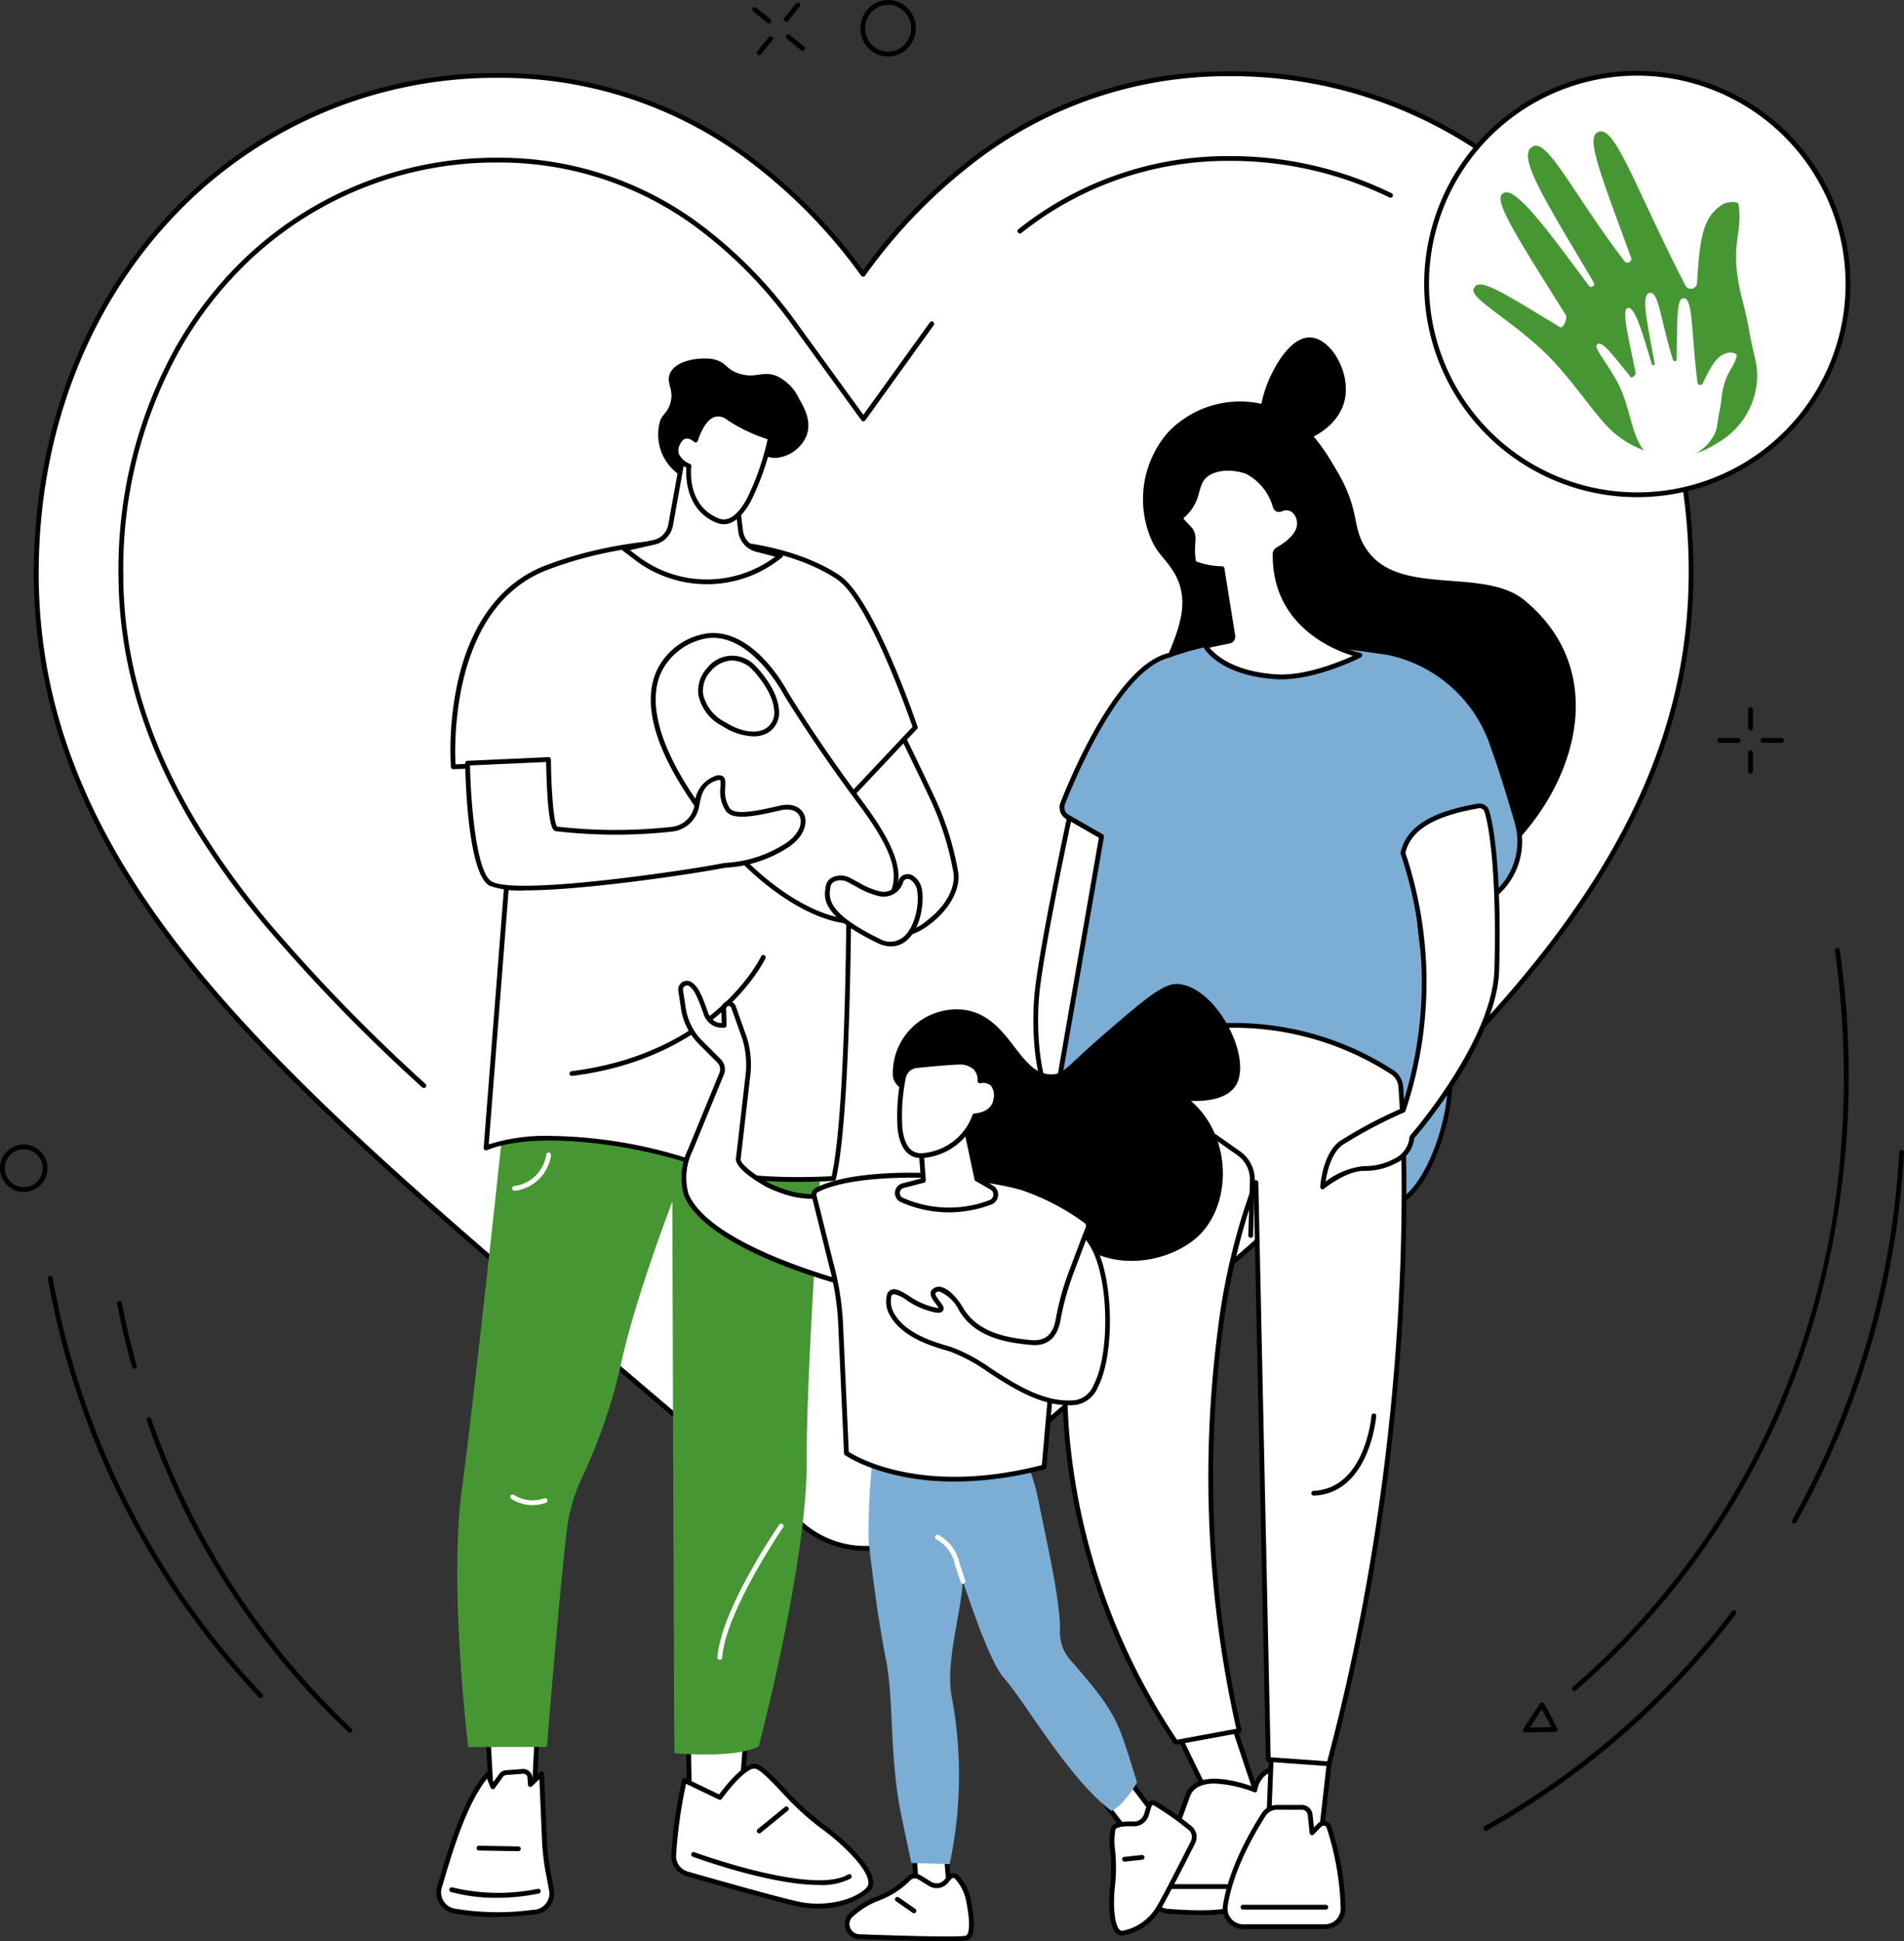 <svg id="Life_Insurance" xmlns="http://www.w3.org/2000/svg" xmlns:xlink="http://www.w3.org/1999/xlink" width="195.822" height="199.603" viewBox="0 0 195.822 199.603">
  <rect x="0" y="0" width="195.822" height="199.603" fill="#333333" stroke="none"/>
  <defs>
    <clipPath id="clip-path">
      <rect id="Rectangle_12583" data-name="Rectangle 12583" width="195.822" height="199.603" fill="none"/>
    </clipPath>
  </defs>
  <g id="Group_10933" data-name="Group 10933" clip-path="url(#clip-path)">
    <path id="Path_28661" data-name="Path 28661" d="M1436.45,1607.946a.245.245,0,0,1-.206-.379l1.681-2.6a.236.236,0,0,1,.21-.112.246.246,0,0,1,.207.12c.736,1.234,1.37,2.537,1.376,2.551a.245.245,0,0,1-.215.353l-3.047.067Zm1.67-2.376-1.213,1.875,2.2-.048c-.2-.4-.567-1.1-.984-1.827" transform="translate(-1279.554 -1429.81)"/>
    <path id="Path_28662" data-name="Path 28662" d="M1482.6,970.154a.246.246,0,0,1-.16-.431,79.7,79.7,0,0,0,7.919-7.884c15.793-18.1,22.556-42.179,19.042-67.792a.245.245,0,1,1,.486-.067,90.561,90.561,0,0,1-2.149,36.281,80.126,80.126,0,0,1-24.977,39.834.245.245,0,0,1-.161.06" transform="translate(-1320.673 -796.282)"/>
    <path id="Path_28663" data-name="Path 28663" d="M1399.057,1540.685a.246.246,0,0,1-.12-.46,82.947,82.947,0,0,0,21.956-17.83c1.205-1.381,2.378-2.819,3.485-4.272a.246.246,0,0,1,.391.3c-1.114,1.462-2.293,2.908-3.505,4.3a83.439,83.439,0,0,1-22.086,17.936.245.245,0,0,1-.12.031" transform="translate(-1246.239 -1352.452)"/>
    <path id="Path_28664" data-name="Path 28664" d="M1689.843,1122.7a.246.246,0,0,1-.213-.366,87.212,87.212,0,0,0,11.011-37.8.249.249,0,0,1,.261-.229.245.245,0,0,1,.229.261,87.692,87.692,0,0,1-11.073,38.01.245.245,0,0,1-.214.125" transform="translate(-1505.309 -966.037)"/>
    <path id="Path_28665" data-name="Path 28665" d="M1648.635,669.037a.245.245,0,0,1-.245-.245v-1.9a.245.245,0,1,1,.491,0v1.9a.245.245,0,0,1-.245.245" transform="translate(-1468.595 -593.929)"/>
    <path id="Path_28666" data-name="Path 28666" d="M1648.635,709.718a.245.245,0,0,1-.245-.245v-1.9a.245.245,0,1,1,.491,0v1.9a.245.245,0,0,1-.245.245" transform="translate(-1468.595 -630.173)"/>
    <path id="Path_28667" data-name="Path 28667" d="M1621.467,696.206h-1.9a.245.245,0,0,1,0-.491h1.9a.245.245,0,1,1,0,.491" transform="translate(-1442.694 -619.832)"/>
    <path id="Path_28668" data-name="Path 28668" d="M1662.149,696.206h-1.9a.245.245,0,1,1,0-.491h1.9a.245.245,0,1,1,0,.491" transform="translate(-1478.939 -619.832)"/>
    <path id="Path_28669" data-name="Path 28669" d="M739.447,4.408a.246.246,0,0,1-.19-.4l1.2-1.478a.246.246,0,0,1,.381.31l-1.2,1.478a.245.245,0,0,1-.191.091" transform="translate(-658.575 -2.173)"/>
    <path id="Path_28670" data-name="Path 28670" d="M713.776,35.969a.246.246,0,0,1-.19-.4l1.2-1.478a.246.246,0,0,1,.381.31l-1.2,1.478a.246.246,0,0,1-.191.091" transform="translate(-635.704 -30.292)"/>
    <path id="Path_28671" data-name="Path 28671" d="M711.045,8.34a.243.243,0,0,1-.155-.055l-1.478-1.2a.245.245,0,1,1,.31-.381L711.2,7.9a.245.245,0,0,1-.155.436" transform="translate(-631.955 -5.922)"/>
    <path id="Path_28672" data-name="Path 28672" d="M742.6,34.012a.244.244,0,0,1-.155-.055l-1.478-1.2a.245.245,0,1,1,.31-.381l1.478,1.2a.245.245,0,0,1-.155.436" transform="translate(-660.071 -28.793)"/>
    <path id="Path_28673" data-name="Path 28673" d="M112.245,1233.681a.246.246,0,0,1-.236-.179c-.6-2.124-1.111-4.3-1.528-6.466a.246.246,0,1,1,.482-.093c.414,2.153.925,4.315,1.519,6.426a.246.246,0,0,1-.17.3.243.243,0,0,1-.067.009" transform="translate(-98.426 -1092.941)"/>
    <path id="Path_28674" data-name="Path 28674" d="M159.075,1368.271a.245.245,0,0,1-.168-.067,80.175,80.175,0,0,1-20.737-32.07.246.246,0,0,1,.464-.16,79.688,79.688,0,0,0,20.61,31.872.246.246,0,0,1-.168.424" transform="translate(-123.087 -1190.109)"/>
    <path id="Path_28675" data-name="Path 28675" d="M67,1246.022a.245.245,0,0,1-.178-.077,84.034,84.034,0,0,1-21.7-43.063.246.246,0,0,1,.484-.085,83.54,83.54,0,0,0,21.57,42.81.246.246,0,0,1-.178.414" transform="translate(-40.196 -1071.424)"/>
    <path id="Path_28676" data-name="Path 28676" d="M2.444,1083.787q-.065,0-.131,0a2.441,2.441,0,1,1,1.941-4.071,2.441,2.441,0,0,1-1.811,4.074m0-4.39a1.948,1.948,0,1,0,1.45.644,1.942,1.942,0,0,0-1.45-.644" transform="translate(0 -961.227)"/>
    <path id="Path_28677" data-name="Path 28677" d="M814.171,5.807a2.8,2.8,0,0,1-1.017-.192,2.853,2.853,0,0,1-1.593-1.544A2.927,2.927,0,0,1,813.021.248a2.784,2.784,0,0,1,2.165-.056,2.853,2.853,0,0,1,1.592,1.544,2.927,2.927,0,0,1-1.459,3.823,2.8,2.8,0,0,1-1.148.248M813.222.7a2.434,2.434,0,0,0-1.209,3.18,2.365,2.365,0,0,0,1.32,1.281,2.3,2.3,0,0,0,1.786-.046,2.434,2.434,0,0,0,1.209-3.18A2.364,2.364,0,0,0,815.008.65,2.3,2.3,0,0,0,813.222.7" transform="translate(-722.828 0)"/>
    <path id="Path_28678" data-name="Path 28678" d="M190.81,84.363a45.739,45.739,0,0,0-34.072-14.754,42.8,42.8,0,0,0-26.723,9.3,54.749,54.749,0,0,0-10.788,11.321,54.689,54.689,0,0,0-10.835-11.274,42.779,42.779,0,0,0-26.759-9.179,45.761,45.761,0,0,0-34.013,14.9c-8.686,9.47-13.455,22.392-13.427,36.388.029,14.4,5.419,27.578,16.963,41.46,10.327,12.417,25.159,25.012,42.334,39.6,5.865,4.981,12.513,10.627,19.416,16.641a9.985,9.985,0,0,0,13.156-.026c6.879-6.046,13.508-11.724,19.355-16.733,17.114-14.658,31.9-27.318,42.172-39.782,11.488-13.931,16.824-27.129,16.8-41.535-.028-13.994-4.849-26.895-13.574-36.327" transform="translate(-30.462 -62.016)" fill="#fff"/>
    <path id="Path_28679" data-name="Path 28679" d="M117.463,219.465a10.222,10.222,0,0,1-6.724-2.52c-6.893-6.006-13.533-11.645-19.391-16.62l-.022-.018C74.144,185.715,59.3,173.114,48.962,160.679c-11.583-13.928-16.991-27.152-17.02-41.617-.028-14.056,4.763-27.038,13.492-36.554A46,46,0,0,1,79.627,67.524h.1a43.014,43.014,0,0,1,26.806,9.23A54.913,54.913,0,0,1,117.221,87.8a54.984,54.984,0,0,1,10.638-11.1,43.043,43.043,0,0,1,26.874-9.349,45.987,45.987,0,0,1,34.252,14.833c8.768,9.478,13.612,22.438,13.64,36.493.029,14.467-5.326,27.715-16.851,41.691-10.29,12.48-25.078,25.146-42.2,39.811l-.134.115c-5.81,4.977-12.394,10.618-19.22,16.617a10.22,10.22,0,0,1-6.733,2.547ZM79.731,68.015h-.1A45.518,45.518,0,0,0,45.8,82.84c-8.645,9.426-13.39,22.289-13.362,36.221.029,14.344,5.4,27.468,16.907,41.3,10.315,12.4,25.139,24.991,42.3,39.568l.022.018c5.859,4.976,12.5,10.617,19.4,16.624a9.731,9.731,0,0,0,6.4,2.4h.021a9.728,9.728,0,0,0,6.41-2.425c6.828-6,13.414-11.644,19.225-16.621l.133-.114c17.107-14.652,31.879-27.3,42.143-39.751,11.449-13.884,16.768-27.032,16.739-41.378-.028-13.932-4.826-26.774-13.509-36.161a45.494,45.494,0,0,0-33.782-14.675h-.108a42.563,42.563,0,0,0-26.573,9.246,54.614,54.614,0,0,0-10.739,11.271.246.246,0,0,1-.2.1h0a.245.245,0,0,1-.2-.1,54.554,54.554,0,0,0-10.786-11.223,42.538,42.538,0,0,0-26.506-9.128" transform="translate(-28.458 -60.01)"/>
    <path id="Path_28680" data-name="Path 28680" d="M209.628,809.061a.245.245,0,0,1-.167-.065,178.055,178.055,0,0,1-16.231-16.708,85.28,85.28,0,0,1-6.832-9.374.246.246,0,0,1,.417-.259,84.793,84.793,0,0,0,6.793,9.319,180.066,180.066,0,0,0,16.187,16.661.246.246,0,0,1-.167.426" transform="translate(-166.034 -697.185)"/>
    <path id="Path_28681" data-name="Path 28681" d="M120.122,566.038a.245.245,0,0,1-.209-.116c-5.483-8.811-8.158-17.543-8.176-26.695a.246.246,0,0,1,.245-.246h0a.246.246,0,0,1,.246.245c.018,9.058,2.669,17.705,8.1,26.436a.246.246,0,0,1-.208.375" transform="translate(-99.55 -480.193)"/>
    <path id="Path_28682" data-name="Path 28682" d="M111.982,349.431a.246.246,0,0,1-.246-.245,47.021,47.021,0,0,1,5.916-23.388.246.246,0,1,1,.427.243,46.532,46.532,0,0,0-5.852,23.144.246.246,0,0,1-.245.246Z" transform="translate(-99.549 -290.152)"/>
    <path id="Path_28683" data-name="Path 28683" d="M165.929,267.185a.245.245,0,0,1-.213-.367A40.271,40.271,0,0,1,171,259.553a.245.245,0,1,1,.362.332,39.794,39.794,0,0,0-5.221,7.176.246.246,0,0,1-.214.124" transform="translate(-147.612 -231.172)"/>
    <path id="Path_28684" data-name="Path 28684" d="M279.314,175.777a.246.246,0,0,1-.2-.1l-7.074-9.747a45.869,45.869,0,0,0-9.054-9.441,34.023,34.023,0,0,0-21.194-7.319h-.084a36.906,36.906,0,0,0-27.438,12.005.245.245,0,1,1-.362-.332,37.393,37.393,0,0,1,27.8-12.164h.085a34.5,34.5,0,0,1,21.494,7.421,46.349,46.349,0,0,1,9.152,9.542l6.875,9.473,6.836-9.5a.245.245,0,1,1,.4.287l-7.034,9.776a.245.245,0,0,1-.2.1Z" transform="translate(-190.52 -132.46)"/>
    <path id="Path_28685" data-name="Path 28685" d="M959.683,155.111a.245.245,0,0,1-.151-.439,34.528,34.528,0,0,1,21.551-7.517h.09a37.743,37.743,0,0,1,16.72,3.809.246.246,0,1,1-.216.441,37.258,37.258,0,0,0-16.5-3.759h-.09a34.048,34.048,0,0,0-21.251,7.414.243.243,0,0,1-.15.052" transform="translate(-854.789 -131.104)"/>
    <path id="Path_28686" data-name="Path 28686" d="M770.6,664.922s2.21,4.41,4.4,9.059a30.279,30.279,0,0,1,2.665,8.264c.342,3.3-4.608,7.614-8.436,6.18a11.647,11.647,0,0,1-5.027-3.223,15.77,15.77,0,0,0,4.936-1.839c1.615-1.185-6.634-12.844-6.634-12.844Z" transform="translate(-679.339 -592.397)" fill="#fff"/>
    <path id="Path_28687" data-name="Path 28687" d="M768.828,686.946a4.794,4.794,0,0,1-1.688-.3,11.8,11.8,0,0,1-5.136-3.3.246.246,0,0,1,.148-.389,15.615,15.615,0,0,0,4.839-1.8c.138-.1.654-.893-2.776-6.541-1.835-3.021-3.893-5.934-3.913-5.963a.245.245,0,0,1,.061-.344l8.093-5.6a.245.245,0,0,1,.359.092c.022.044,2.236,4.466,4.4,9.064a30.2,30.2,0,0,1,2.688,8.343c.173,1.665-.925,3.675-2.8,5.121a7.133,7.133,0,0,1-4.281,1.611m-6.164-3.6a12.684,12.684,0,0,0,4.648,2.842,5.838,5.838,0,0,0,5.5-1.243c1.741-1.345,2.765-3.183,2.609-4.682a30.16,30.16,0,0,0-2.643-8.184c-1.869-3.965-3.773-7.8-4.273-8.8l-7.657,5.3c.5.716,2.225,3.213,3.79,5.789,3.44,5.663,3.158,6.816,2.647,7.192a14.467,14.467,0,0,1-4.617,1.792" transform="translate(-677.334 -590.392)"/>
    <path id="Path_28688" data-name="Path 28688" d="M460.167,1632.759l.351,6.471,4.326.729.385-7.632Z" transform="translate(-409.975 -1454.286)" fill="#fff"/>
    <path id="Path_28689" data-name="Path 28689" d="M462.839,1638.2a.258.258,0,0,1-.041,0l-4.326-.73a.245.245,0,0,1-.2-.229l-.351-6.471a.245.245,0,0,1,.224-.258l5.062-.432a.242.242,0,0,1,.191.068.246.246,0,0,1,.075.189l-.385,7.632a.246.246,0,0,1-.245.233m-4.092-1.185,3.861.651.357-7.075-4.545.387Z" transform="translate(-407.97 -1452.278)"/>
    <path id="Path_28690" data-name="Path 28690" d="M423.544,1684.379a28.13,28.13,0,0,1-8.282-.124,1.946,1.946,0,0,1-1.5-2.469c.926-3.086,2.55-8.948,4.962-11.581l.523,1.288.818-1.134a.691.691,0,0,1,.534-.324l1.719-.13a.691.691,0,0,1,.735.581l.049.776,1.154-1.12.294,6.841a24.248,24.248,0,0,0,.454,3.674l.3,1.625a1.943,1.943,0,0,1-1.759,2.1" transform="translate(-368.555 -1487.764)" fill="#fff"/>
    <path id="Path_28691" data-name="Path 28691" d="M417.432,1682.87a22.47,22.47,0,0,1-4.212-.382,2.192,2.192,0,0,1-1.693-2.781l.2-.667c.947-3.184,2.531-8.514,4.818-11.009a.243.243,0,0,1,.225-.076.246.246,0,0,1,.184.149l.356.877.558-.774a.931.931,0,0,1,.715-.425l1.719-.13a.939.939,0,0,1,1,.788l.017.267.772-.749a.246.246,0,0,1,.416.166l.294,6.841a23.938,23.938,0,0,0,.45,3.64l.3,1.625a.247.247,0,0,1,0,.025,2.195,2.195,0,0,1-1.981,2.359l-.487.045c-.979.092-2.223.21-3.651.21m-.785-14.209c-2.074,2.525-3.553,7.5-4.451,10.519l-.2.668a1.7,1.7,0,0,0,1.314,2.158,26.548,26.548,0,0,0,7.725.166l.489-.045a1.7,1.7,0,0,0,1.537-1.818l-.3-1.612a24.364,24.364,0,0,1-.458-3.709l-.27-6.294-.761.739a.246.246,0,0,1-.416-.161l-.048-.776a.445.445,0,0,0-.472-.352l-1.719.13a.448.448,0,0,0-.345.209l-.827,1.147a.246.246,0,0,1-.427-.051Zm4.9,13.71h0Z" transform="translate(-366.558 -1485.756)"/>
    <path id="Path_28692" data-name="Path 28692" d="M428.424,1780.27a17.418,17.418,0,0,1-4.677-.6.246.246,0,0,1,.133-.473,20.225,20.225,0,0,0,8.79.153.245.245,0,1,1,.111.478,21.017,21.017,0,0,1-4.357.441" transform="translate(-377.368 -1585.129)"/>
    <path id="Path_28693" data-name="Path 28693" d="M453.528,1740.561h0l-4.086-.071a.246.246,0,0,1,0-.491h0l4.086.071a.246.246,0,0,1,0,.491" transform="translate(-400.201 -1550.213)"/>
    <path id="Path_28694" data-name="Path 28694" d="M648.64,1614.289l.178,9.426,5.237.264.717-9.381Z" transform="translate(-577.892 -1438.214)" fill="#fff"/>
    <path id="Path_28695" data-name="Path 28695" d="M652.051,1622.214h-.013l-5.237-.264a.246.246,0,0,1-.233-.241l-.178-9.426a.246.246,0,0,1,.075-.181.233.233,0,0,1,.183-.069l6.133.309a.246.246,0,0,1,.233.264l-.717,9.381a.246.246,0,0,1-.245.227m-5-.743,4.769.24.68-8.891-5.618-.283Z" transform="translate(-575.886 -1436.204)"/>
    <path id="Path_28696" data-name="Path 28696" d="M635.25,1674.224a1.893,1.893,0,0,0,1.365,1.944c2.975.853,9.678,2.755,11.6,3.14,2.492.5,5.617-.113,7.017-1.515s-2.72-5.125-4.695-6.5c-2.934-2.048-5.656-5.941-6.868-6.171s-3.669,3.2-3.669,3.2l-3.645-1.752a46.161,46.161,0,0,0-1.1,7.662" transform="translate(-565.958 -1483.49)" fill="#fff"/>
    <path id="Path_28697" data-name="Path 28697" d="M648.017,1677.727a9.46,9.46,0,0,1-1.857-.178c-1.936-.389-8.77-2.329-11.618-3.145a2.15,2.15,0,0,1-1.543-2.2,46.9,46.9,0,0,1,1.111-7.706.245.245,0,0,1,.344-.161l3.461,1.663c.621-.843,2.588-3.356,3.793-3.127.685.13,1.626,1.118,2.929,2.485a28.661,28.661,0,0,0,4.033,3.725c1.586,1.107,4.914,3.992,5.078,5.845a1.241,1.241,0,0,1-.35,1.034,8.026,8.026,0,0,1-5.382,1.76m-13.5-12.811a48.257,48.257,0,0,0-1.027,7.324,1.656,1.656,0,0,0,1.188,1.692c2.842.814,9.66,2.75,11.579,3.135,2.5.5,5.483-.134,6.795-1.448a.761.761,0,0,0,.208-.643c-.139-1.571-3.24-4.348-4.87-5.485a29.013,29.013,0,0,1-4.108-3.79c-1.1-1.152-2.135-2.241-2.665-2.342-.771-.151-2.509,1.822-3.423,3.1a.246.246,0,0,1-.306.078Zm-1.272,7.308h0Z" transform="translate(-563.953 -1481.491)"/>
    <path id="Path_28698" data-name="Path 28698" d="M664.8,1749.341c-5.026,0-12.587-2.763-12.987-2.91a.246.246,0,0,1,.17-.461c.121.045,12.141,4.438,15.8,2.3a.246.246,0,1,1,.248.424,6.548,6.548,0,0,1-3.227.65" transform="translate(-580.572 -1555.52)"/>
    <path id="Path_28699" data-name="Path 28699" d="M713.862,1705.811a.246.246,0,0,1-.155-.436l2.785-2.268a.246.246,0,1,1,.31.381l-2.785,2.268a.244.244,0,0,1-.155.055" transform="translate(-635.78 -1517.296)"/>
    <path id="Path_28700" data-name="Path 28700" d="M436.13,1042.777s-3.1,29.281-4.464,39.375.653,26.53.653,26.53l8.1-.017s1.145-14.586,2.025-22.173a17.791,17.791,0,0,1,1.512-5.374,57.7,57.7,0,0,0,4.032-11.594c1.347-6.6,5.324-16.933,5.324-16.933s.155,52.581.217,56.714c0,0,6.324.6,8.669-.713,0,0,4.991-18.918,4.937-29.351s1.885-36.248,1.885-36.248Z" transform="translate(-384.163 -929.039)" fill="#469734"/>
    <path id="Path_28701" data-name="Path 28701" d="M483.375,1409.926a4.031,4.031,0,0,1-2.194-.646.246.246,0,0,1,.268-.412,3.544,3.544,0,0,0,3.117.361.246.246,0,1,1,.167.462,4,4,0,0,1-1.357.236" transform="translate(-428.597 -1255.164)" fill="#fff"/>
    <path id="Path_28702" data-name="Path 28702" d="M483.079,1090.411a.246.246,0,0,1-.025-.49,3.8,3.8,0,0,0,3.3-3.251.245.245,0,1,1,.481.1,4.275,4.275,0,0,1-3.732,3.642h-.026" transform="translate(-430.17 -967.969)" fill="#fff"/>
    <path id="Path_28703" data-name="Path 28703" d="M676.766,1450.566h-.017a.246.246,0,0,1-.228-.262c.333-4.842,6.092-13.264,6.337-13.62a.245.245,0,1,1,.4.278c-.059.086-5.927,8.668-6.251,13.376a.245.245,0,0,1-.245.229" transform="translate(-602.731 -1279.886)" fill="#fff"/>
    <path id="Path_28704" data-name="Path 28704" d="M426.976,533.735s-1.323-16.314,9.583-20.476c9.829-3.751,22.946-3.692,30,.981,3.483,2.307,7.934,15.444,7.934,15.444l-6.821,7.242s.321,31.041-1.578,39.135c0,0-9.214.606-13.022-1.12s-16.475-4.514-22.723-2.017l3.086-39.431Z" transform="translate(-380.36 -454.889)" fill="#fff"/>
    <path id="Path_28705" data-name="Path 28705" d="M460.39,574.327c-3.02,0-7.127-.215-9.408-1.249-3.749-1.7-16.286-4.509-22.53-2.012a.245.245,0,0,1-.336-.247l3.064-39.157-6.182.231a.242.242,0,0,1-.254-.225,32.91,32.91,0,0,1,.707-8.751c1.37-6.1,4.493-10.242,9.033-11.974,10.384-3.962,23.377-3.529,30.223,1.006,3.512,2.327,7.848,15.03,8.031,15.57a.245.245,0,0,1-.054.247l-6.754,7.17c.017,1.945.246,31.292-1.586,39.095a.246.246,0,0,1-.223.189c-.152.01-1.695.108-3.732.108M434.926,569.6a48.292,48.292,0,0,1,16.259,3.035c3.416,1.549,11.413,1.181,12.723,1.109,1.826-8.244,1.535-38.59,1.531-38.9a.246.246,0,0,1,.067-.171l6.72-7.134c-.49-1.412-4.606-13.069-7.79-15.179-6.726-4.456-19.527-4.867-29.776-.956-9.9,3.777-9.542,17.986-9.44,19.992l6.218-.232a.234.234,0,0,1,.186.075.246.246,0,0,1,.068.189l-3.055,39.047a19.31,19.31,0,0,1,6.29-.877" transform="translate(-378.372 -452.802)"/>
    <path id="Path_28706" data-name="Path 28706" d="M537.206,912.679a.246.246,0,0,1-.03-.489c14.711-1.842,19.456-11.71,19.5-11.809a.245.245,0,1,1,.445.207c-.047.1-4.909,10.215-19.887,12.09l-.031,0" transform="translate(-478.394 -802.047)"/>
    <path id="Path_28707" data-name="Path 28707" d="M629.594,604.976s2.877,4.812,7.723,11.317,4.3,8.838,1.706,11.366-11.865-.619-19.591-12.7-.42-15.535,2.075-15.858c4.692-.608,8.087,5.876,8.087,5.876" transform="translate(-548.795 -533.719)" fill="#fff"/>
    <path id="Path_28708" data-name="Path 28708" d="M634.509,626.7a7.124,7.124,0,0,1-.814-.049c-3.917-.451-10.6-4.278-16.549-13.578-3.329-5.206-4.289-9.408-2.852-12.489a6.842,6.842,0,0,1,5.1-3.745c4.77-.624,8.148,5.648,8.332,6,.116.193,3,4.971,7.706,11.29,4.862,6.526,4.381,9.057,1.681,11.689a3.624,3.624,0,0,1-2.606.882M620.044,597.29a4.539,4.539,0,0,0-.585.038,6.429,6.429,0,0,0-4.72,3.466c-1.342,2.877-.367,7.032,2.82,12.016,5.854,9.156,12.381,12.916,16.192,13.355a3.686,3.686,0,0,0,3.021-.7c2.549-2.485,2.941-4.772-1.732-11.044-4.8-6.441-7.708-11.289-7.737-11.338l-.007-.012c-.032-.06-3.083-5.784-7.252-5.784" transform="translate(-546.715 -531.703)"/>
    <path id="Path_28709" data-name="Path 28709" d="M665.872,621.261s2.3,2.214,2.474,4.481-2.218,3.453-5.447,1.447-2.568-4.463-1.508-5.6a3.029,3.029,0,0,1,4.48-.331" transform="translate(-588.477 -552.741)" fill="#fff"/>
    <path id="Path_28710" data-name="Path 28710" d="M663.964,626.446a6.254,6.254,0,0,1-3.194-1.059,4.611,4.611,0,0,1-2.467-3.224,3.424,3.424,0,0,1,.909-2.75,3.245,3.245,0,0,1,4.83-.34c.1.1,2.37,2.308,2.548,4.639a2.406,2.406,0,0,1-1.1,2.342,2.9,2.9,0,0,1-1.524.392m-2.2-7.8H661.7a3.047,3.047,0,0,0-2.128,1.1,2.928,2.928,0,0,0-.781,2.351,4.257,4.257,0,0,0,2.239,2.871c1.64,1.019,3.212,1.267,4.2.665a1.908,1.908,0,0,0,.868-1.885c-.164-2.146-2.377-4.3-2.4-4.323a3.108,3.108,0,0,0-1.937-.782" transform="translate(-586.476 -550.73)"/>
    <path id="Path_28711" data-name="Path 28711" d="M440.864,716.38l8.323-.375s.063,7.009.813,7.134a53.331,53.331,0,0,0,11.925.028,2.93,2.93,0,0,0,2.514-2.381c.18-.949.377-2.382,2-2.866,1.418-.423.017,1.664,1.2,3.236.633.844,2.637.47,5.37-.163s3.427,2.287.364,4.052a14.494,14.494,0,0,1-6.489,1.923c-2.109.446-20.757,3.369-23.635,1.8-2.224-1.209-2.378-12.39-2.378-12.39" transform="translate(-392.778 -637.909)" fill="#fff"/>
    <path id="Path_28712" data-name="Path 28712" d="M444.8,727.455a9.27,9.27,0,0,1-3.676-.474c-2.284-1.242-2.49-11.444-2.506-12.6a.246.246,0,0,1,.234-.249l8.323-.375a.246.246,0,0,1,.257.243c.027,3.043.278,6.517.638,6.9a52.875,52.875,0,0,0,11.826.022,2.679,2.679,0,0,0,2.3-2.183l.024-.128a3.194,3.194,0,0,1,2.145-2.928.842.842,0,0,1,.76.051c.276.214.26.616.24,1.125a3.163,3.163,0,0,0,.462,2.147c.55.733,2.643.318,5.118-.255,1.47-.341,2.284.275,2.556.964.368.934-.105,2.44-2.014,3.54a13.006,13.006,0,0,1-5.762,1.846c-.314.032-.585.059-.8.1-1.78.377-13.711,2.254-20.127,2.254m-5.688-12.846c.063,3.234.568,11.028,2.246,11.94,2.769,1.505,21.317-1.374,23.467-1.829a8.511,8.511,0,0,1,.851-.113,12.567,12.567,0,0,0,5.566-1.782c1.656-.955,2.1-2.19,1.8-2.935-.251-.636-1.012-.892-1.988-.666-2.831.656-4.891,1.045-5.622.071a3.612,3.612,0,0,1-.559-2.461c.011-.278.026-.658-.051-.718-.021-.016-.114-.03-.319.032-1.406.42-1.626,1.6-1.8,2.547l-.024.129a3.168,3.168,0,0,1-2.726,2.58,53.344,53.344,0,0,1-11.994-.03c-.248-.041-.662-.11-.893-3.841-.084-1.361-.113-2.727-.122-3.278Z" transform="translate(-390.772 -635.903)"/>
    <path id="Path_28713" data-name="Path 28713" d="M787.74,826.778l0,.014a1.867,1.867,0,0,1-2.331,1.276,7.712,7.712,0,0,1-2.026-.842l-1.037-.559c-.775-.418-1.963-.158-2.1.636-.19,1.114-.615,2.825,5.144,5.629,3.352,1.632,4.678-3.054,4.232-5.292a1.845,1.845,0,0,0-.762-1.174.738.738,0,0,0-1.117.313" transform="translate(-695.059 -736.198)" fill="#fff"/>
    <path id="Path_28714" data-name="Path 28714" d="M784.67,831.507a3.243,3.243,0,0,1-1.424-.362c-5.809-2.828-5.5-4.631-5.29-5.824l.012-.068a1.175,1.175,0,0,1,.684-.855,2.031,2.031,0,0,1,1.773.044l1.037.559a7.466,7.466,0,0,0,1.98.823,1.621,1.621,0,0,0,2.025-1.108l.005-.018a.878.878,0,0,1,.574-.569,1.024,1.024,0,0,1,.92.128,2.076,2.076,0,0,1,.861,1.326c.291,1.461-.133,4.226-1.661,5.4a2.416,2.416,0,0,1-1.5.518m-5.184-6.8a1.428,1.428,0,0,0-.619.133.7.7,0,0,0-.415.5l-.012.069c-.182,1.048-.456,2.632,5.021,5.3a2.149,2.149,0,0,0,2.4-.1c1.321-1.019,1.752-3.552,1.48-4.92a1.6,1.6,0,0,0-.664-1.021.537.537,0,0,0-.477-.063.4.4,0,0,0-.262.246l0,.012A2.113,2.113,0,0,1,783.3,826.3a7.971,7.971,0,0,1-2.072-.861l-1.037-.559a1.508,1.508,0,0,0-.706-.168" transform="translate(-693.025 -734.191)"/>
    <path id="Path_28715" data-name="Path 28715" d="M630.49,348.065c.724-.328,1.1.218,2.177.07a3.741,3.741,0,0,0,2.879-2.247c.571-1.5-.252-2.927-.771-3.827a4.8,4.8,0,0,0-2.313-2.324c-1.486-.562-2.107.3-3.808-.229-1.383-.43-1.282-1.1-2.513-1.447-1.026-.292-3.984-.125-4.646,1.447-.42,1,.486,1.6.034,3.083-.271.888-.7,1-1.008,1.682a5.016,5.016,0,0,0,2.036,5.687c2.5,1.358,6.686-1.329,7.934-1.9" transform="translate(-552.6 -301.083)"/>
    <path id="Path_28716" data-name="Path 28716" d="M600.143,433.382l.581,4.77a2.229,2.229,0,0,0,1.651,1.888l2.453.639-.346.263a11.934,11.934,0,0,1-14.443.013l-1.271-.964,3.047-.681a2.229,2.229,0,0,0,1.708-1.78l1.267-7.027Z" transform="translate(-524.551 -383.547)" fill="#fff"/>
    <path id="Path_28717" data-name="Path 28717" d="M595.247,441.611a12.165,12.165,0,0,1-7.361-2.467l-1.271-.964a.246.246,0,0,1,.095-.435l3.047-.681a1.979,1.979,0,0,0,1.52-1.584l1.267-7.027a.246.246,0,0,1,.358-.173l5.352,2.879a.246.246,0,0,1,.127.187l.581,4.77a1.973,1.973,0,0,0,1.469,1.68l2.453.639a.245.245,0,0,1,.087.433l-.346.263a12.167,12.167,0,0,1-7.379,2.48m-7.913-3.5.849.644a11.725,11.725,0,0,0,14.089.03l-1.965-.512a2.462,2.462,0,0,1-1.833-2.1l-.566-4.643-4.942-2.658-1.207,6.694a2.469,2.469,0,0,1-1.9,1.976Z" transform="translate(-522.545 -381.541)"/>
    <path id="Path_28718" data-name="Path 28718" d="M638.664,395.709s-1.883-.709-1.175-2.265a1.066,1.066,0,0,1,1.858-.407s1.07-3.833,3.317-2.321a15.849,15.849,0,0,0,4.377,2.061,27.321,27.321,0,0,1-2.213,6.424c-.857,1.548-1.944,2.626-3.224,2.106-3.505-1.424-2.939-5.6-2.939-5.6" transform="translate(-567.814 -347.784)" fill="#fff"/>
    <path id="Path_28719" data-name="Path 28719" d="M640.252,399.675a1.986,1.986,0,0,1-.752-.154c-3.206-1.3-3.166-4.822-3.107-5.672a2.46,2.46,0,0,1-1.2-1.155,1.662,1.662,0,0,1,.064-1.365,1.446,1.446,0,0,1,1-.943,1.359,1.359,0,0,1,.953.231,4.03,4.03,0,0,1,1.872-2.413,1.826,1.826,0,0,1,1.708.294,15.764,15.764,0,0,0,4.3,2.027.246.246,0,0,1,.179.287,27.208,27.208,0,0,1-2.239,6.494c-.873,1.576-1.805,2.369-2.78,2.369m-3.8-8.815a.59.59,0,0,0-.1.009c-.247.046-.463.269-.642.662a1.176,1.176,0,0,0-.057.974,2.122,2.122,0,0,0,1.1.96.246.246,0,0,1,.157.263c-.022.163-.5,4,2.788,5.337.98.4,1.962-.274,2.917-2a26.391,26.391,0,0,0,2.139-6.132,16.391,16.391,0,0,1-4.225-2.03,1.35,1.35,0,0,0-1.264-.242c-1.1.406-1.675,2.405-1.68,2.425a.246.246,0,0,1-.41.108,1.219,1.219,0,0,0-.715-.337" transform="translate(-565.804 -345.771)"/>
    <path id="Path_28720" data-name="Path 28720" d="M1080.491,381.727a10.247,10.247,0,0,1,10.091-2.813c3.959,1.081,5.956,4.507,7.364,6.923,2.489,4.271,1.287,5.817,3.244,8.3,3.465,4.394,11.87,1.485,15.962,4.859,9.833,8.108,4.474,21.509-4.243,27.836-5.813,4.219-13.72,1.779-15.871,1.115-6.529-2.015-17.347-5.962-18.395-15.389-.7-6.338,5.766-11.42,2.29-16.7-.885-1.346-1.618-1.711-2.276-3.393a10.473,10.473,0,0,1,1.833-10.732" transform="translate(-960.364 -337.274)"/>
    <path id="Path_28721" data-name="Path 28721" d="M1188.7,328.605c-1.488-1.207-.546-4.765.406-6.686.357-.72,1.953-3.939,4.053-3.814,2.157.128,4.222,3.749,3.452,6.616-.962,3.585-6.168,5.3-7.911,3.884" transform="translate(-1058.357 -283.405)"/>
    <path id="Path_28722" data-name="Path 28722" d="M980.421,757.394s-2.787,12.792-3.557,18.734.554,13.912,3.068,11.964,6.87-27.042,6.87-27.042Z" transform="translate(-870.12 -674.783)" fill="#fff"/>
    <path id="Path_28723" data-name="Path 28723" d="M977.172,786.629a1.179,1.179,0,0,1-.588-.162c-1.876-1.075-2.6-7.537-1.974-12.379.763-5.884,3.533-18.626,3.561-18.754a.245.245,0,0,1,.362-.161l6.38,3.656a.245.245,0,0,1,.12.255c-.179,1.029-4.4,25.21-6.962,27.194a1.462,1.462,0,0,1-.9.351m1.409-30.863c-.44,2.04-2.792,13.051-3.483,18.385-.651,5.025.222,11.025,1.731,11.89.184.105.483.205.943-.151,1.984-1.538,5.514-19.642,6.749-26.72Z" transform="translate(-868.111 -672.776)"/>
    <path id="Path_28724" data-name="Path 28724" d="M1043.667,619.951c-.729-2.508-1.651-5.528-2.453-7.712a14.433,14.433,0,0,0-10.643-9.674c-.349-.083-4.288-.606-4.288-.606v0a31.625,31.625,0,0,0-17.735.6c-.228.072-.449.158-.667.25v0c-5.064,1.2-9.663,12.014-10.931,15.235a1.116,1.116,0,0,0,.485,1.377l3.509,2.01L996.4,647.583c-.33,2.787.341,10.13,2.965,11.125,2.742,1.039,9.94-2.612,15.807-2.612,6.291,0,13.889-.036,16.44-1.153.076-.033-.272,4.213-.194,4.177,3.283-1.53,5.64-9.275,5.318-12.883l-1.356-5.635a74.835,74.835,0,0,1-1.985-13.831l5.383,2.205,2.46-1.433a7.136,7.136,0,0,0,2.423-7.591" transform="translate(-887.655 -535.428)" fill="#7cadd5"/>
    <path id="Path_28725" data-name="Path 28725" d="M1029.422,657.287a.25.25,0,0,1-.14-.043c-.15-.1-.15-.1-.007-2.331.038-.594.083-1.291.1-1.69-2.713.958-9.207,1.041-16.2,1.041a35.357,35.357,0,0,0-8.772,1.622c-3.026.824-5.639,1.536-7.123.974-2.779-1.053-3.458-8.55-3.122-11.383l4.513-25.989-3.359-1.924a1.37,1.37,0,0,1-.592-1.68c1.3-3.3,5.931-14.149,11.1-15.383.242-.1.451-.179.655-.244a31.74,31.74,0,0,1,17.827-.619h.015c.4.054,3.963.527,4.313.61a14.67,14.67,0,0,1,10.816,9.828c.669,1.823,1.5,4.423,2.458,7.728a7.354,7.354,0,0,1-2.507,7.852l-.029.02-2.46,1.433a.246.246,0,0,1-.217.015l-5.025-2.059a74.814,74.814,0,0,0,1.958,13.4l1.356,5.635a.291.291,0,0,1,.006.036c.307,3.433-1.974,11.5-5.458,13.127a.245.245,0,0,1-.1.023m.194-4.668a.249.249,0,0,1,.143.045c.146.1.146.1.006,2.281-.038.586-.082,1.272-.1,1.687,2.945-1.818,5.141-8.872,4.832-12.433l-1.352-5.617a75.318,75.318,0,0,1-1.991-13.877.246.246,0,0,1,.338-.239l5.271,2.159,2.34-1.363a6.865,6.865,0,0,0,2.327-7.319c-.945-3.248-1.791-5.91-2.448-7.7a14.205,14.205,0,0,0-10.469-9.519c-.245-.058-2.641-.386-4.22-.6a.234.234,0,0,1-.072-.007,31.252,31.252,0,0,0-17.6.6c-.2.063-.4.14-.646.242a.242.242,0,0,1-.072.018c-4.923,1.213-9.452,11.843-10.725,15.078a.865.865,0,0,0,.379,1.074l3.509,2.01a.246.246,0,0,1,.12.255l-4.541,26.145c-.337,2.853.372,9.929,2.81,10.853,1.334.506,3.876-.187,6.82-.989a35.714,35.714,0,0,1,8.9-1.639c5.477,0,13.755,0,16.341-1.133a.25.25,0,0,1,.1-.021m9.626-27.154h0Z" transform="translate(-885.654 -533.35)"/>
    <path id="Path_28726" data-name="Path 28726" d="M1105.932,1604.463l3.887,11.6s-4.234-.361-4.639-.282-5.357-10.577-5.357-10.577Z" transform="translate(-979.863 -1429.46)" fill="#fff"/>
    <path id="Path_28727" data-name="Path 28727" d="M1107.813,1614.3h-.021c-2.028-.173-4.32-.333-4.571-.286s-.437.088-3.1-5.392c-1.275-2.625-2.516-5.295-2.529-5.322a.246.246,0,0,1,.193-.347l6.108-.739a.243.243,0,0,1,.262.166l3.887,11.6a.246.246,0,0,1-.233.323m-4.414-.783c.823,0,3.062.178,4.063.261l-3.7-11.053-5.574.674c1.752,3.759,4.509,9.479,5.059,10.121.044,0,.1,0,.157,0" transform="translate(-977.858 -1427.452)"/>
    <path id="Path_28728" data-name="Path 28728" d="M1097.142,1668.542s-5.845-2.4-6.927.611c-1.375,3.825-3.524,9.662-3.524,9.662A1.637,1.637,0,0,0,1088.1,1681c2.136.172,5.323.311,6.807-.21,2.344-.822,6.232-8.239,6.232-8.239l-1.2-6.311s-2.12-.3-2.8,2.3" transform="translate(-968.076 -1484.49)" fill="#fff"/>
    <path id="Path_28729" data-name="Path 28729" d="M1089.541,1679.417c-1.164,0-2.4-.071-3.467-.157a1.883,1.883,0,0,1-1.623-2.513c.022-.06,2.166-5.882,3.524-9.662a2.3,2.3,0,0,1,1.281-1.366c1.831-.813,4.823.181,5.715.513a2.858,2.858,0,0,1,3-2.219.246.246,0,0,1,.207.2l1.2,6.311a.247.247,0,0,1-.024.16c-.161.307-3.961,7.512-6.368,8.357a11.581,11.581,0,0,1-3.441.38m1.43-13.52a3.762,3.762,0,0,0-1.515.271,1.806,1.806,0,0,0-1.018,1.083c-1.359,3.783-3.5,9.605-3.525,9.664a1.392,1.392,0,0,0,1.2,1.856c3.224.26,5.6.189,6.706-.2,2.1-.738,5.641-7.269,6.056-8.047l-1.147-6.038h-.007a2.435,2.435,0,0,0-2.35,2.129.246.246,0,0,1-.331.165,12.882,12.882,0,0,0-4.069-.887" transform="translate(-966.067 -1482.506)"/>
    <path id="Path_28730" data-name="Path 28730" d="M1105.211,1776.723h-6a.245.245,0,1,1,0-.491h6a.245.245,0,1,1,0,.491" transform="translate(-979.096 -1582.494)"/>
    <path id="Path_28731" data-name="Path 28731" d="M1202.689,1628.117l-1.321,11.666-5.313-1.457.409-10.511Z" transform="translate(-1065.599 -1450.266)" fill="#fff"/>
    <path id="Path_28732" data-name="Path 28732" d="M1199.364,1638.021a.25.25,0,0,1-.065-.009l-5.313-1.457a.245.245,0,0,1-.18-.246l.409-10.511a.246.246,0,0,1,.257-.236l6.225.3a.246.246,0,0,1,.232.273l-1.32,11.666a.246.246,0,0,1-.244.218m-5.06-1.888,4.848,1.33,1.259-11.12-5.715-.278Z" transform="translate(-1063.595 -1448.258)"/>
    <path id="Path_28733" data-name="Path 28733" d="M1165.464,1716.091h-8.406a1.863,1.863,0,0,1-1.844-2.135c.281-1.9,1.2-5.047,3.936-9.378a1.636,1.636,0,0,1,1.381-.76h2.557a.861.861,0,0,1,.856.771l.193,1.844.774-.8a.581.581,0,0,1,.969.222,29.489,29.489,0,0,1,1.45,8.332,1.866,1.866,0,0,1-1.865,1.9" transform="translate(-1029.193 -1517.979)" fill="#fff"/>
    <path id="Path_28734" data-name="Path 28734" d="M1163.46,1714.331h-8.406a2.108,2.108,0,0,1-2.088-2.417c.282-1.9,1.2-5.094,3.971-9.473a1.87,1.87,0,0,1,1.589-.874h2.557a1.1,1.1,0,0,1,1.1.991l.139,1.323.408-.419a.827.827,0,0,1,1.378.316,29.661,29.661,0,0,1,1.462,8.4,2.111,2.111,0,0,1-2.111,2.148m-4.934-12.273a1.4,1.4,0,0,0-1.174.646c-2.725,4.307-3.625,7.425-3.9,9.282a1.618,1.618,0,0,0,1.6,1.854h8.406a1.62,1.62,0,0,0,1.619-1.648,29.139,29.139,0,0,0-1.437-8.261.327.327,0,0,0-.242-.221.333.333,0,0,0-.318.094l-.774.8a.246.246,0,0,1-.42-.146l-.193-1.845a.614.614,0,0,0-.612-.552Z" transform="translate(-1027.189 -1515.973)"/>
    <path id="Path_28735" data-name="Path 28735" d="M1178.728,1796.161h-8.513a.246.246,0,1,1,0-.491h8.513a.246.246,0,0,1,0,.491" transform="translate(-1042.358 -1599.812)"/>
    <path id="Path_28736" data-name="Path 28736" d="M1011.862,968.928a1.949,1.949,0,0,1,1.22-1.124,29.952,29.952,0,0,1,24.823,3.57,1.961,1.961,0,0,1,.9,1.51c.4,5.606,1.886,34.913-7.385,69.613l-6.245-.445-1.273-59.331s-9.251,21.751-1.729,56.367l-6.5,1.2a66.119,66.119,0,0,1-11.208-31.6c-1.506-16.9,5.709-35.657,7.395-39.761" transform="translate(-894.725 -861.137)" fill="#fff"/>
    <path id="Path_28737" data-name="Path 28737" d="M1029.429,1040.776h-.018l-6.245-.445a.245.245,0,0,1-.228-.24l-1.246-58.058a73.88,73.88,0,0,0-3.227,13.981,117.618,117.618,0,0,0,1.956,41.056.246.246,0,0,1-.2.294l-6.5,1.2a.249.249,0,0,1-.24-.093,67,67,0,0,1-11.257-31.726c-1.521-17.065,5.908-36.211,7.412-39.876a2.191,2.191,0,0,1,1.374-1.265,30.247,30.247,0,0,1,25.029,3.6,2.215,2.215,0,0,1,1.01,1.7c.394,5.542,1.891,34.949-7.393,69.694a.245.245,0,0,1-.237.182m-6-.919,5.819.414c9.2-34.584,7.717-63.818,7.325-69.336a1.723,1.723,0,0,0-.785-1.321,29.748,29.748,0,0,0-24.616-3.542,1.7,1.7,0,0,0-1.067.983c-1.5,3.646-8.888,22.7-7.377,39.646a66.8,66.8,0,0,0,11.07,31.351l6.1-1.125a118,118,0,0,1-1.906-41,66.981,66.981,0,0,1,3.7-15.264.246.246,0,0,1,.471.091Z" transform="translate(-892.736 -859.169)"/>
    <path id="Path_28738" data-name="Path 28738" d="M1236.638,1340.832a.246.246,0,0,1-.01-.491c5.334-.23,5.957-7.668,5.963-7.743a.246.246,0,0,1,.49.037c-.006.08-.661,7.948-6.432,8.2h-.011" transform="translate(-1101.537 -1187.046)"/>
    <path id="Path_28739" data-name="Path 28739" d="M1147.31,1079.854h-.007a.246.246,0,0,1-.238-.253l.167-5.637a3.062,3.062,0,0,0-1.3-2.6l-2.432-1.71a.246.246,0,1,1,.282-.4l2.432,1.71a3.554,3.554,0,0,1,1.512,3.02l-.167,5.637a.246.246,0,0,1-.245.238" transform="translate(-1018.678 -952.583)"/>
    <path id="Path_28740" data-name="Path 28740" d="M1255.414,764.588a41.019,41.019,0,0,1,.023,26.443,46.894,46.894,0,0,0-6.432,3.406c-1.647,1.28-1.849,4.467-1.849,4.467s2.366-1.934,4.3-1.885,4.821-1.037,4.876-3.218c0,0,8.53-9.733,8.731-17.214.226-8.361-.344-14.12-1.025-16.305a.8.8,0,0,0-.9-.542c-3.605.651-7.075,1.786-7.725,4.847" transform="translate(-1111.126 -676.862)" fill="#fff"/>
    <path id="Path_28741" data-name="Path 28741" d="M1245.151,797.147a.245.245,0,0,1-.245-.261c.009-.135.228-3.313,1.943-4.646a44.573,44.573,0,0,1,6.386-3.394,41.1,41.1,0,0,0-.054-26.171.246.246,0,0,1-.012-.142c.706-3.325,4.6-4.439,7.922-5.038a1.043,1.043,0,0,1,1.181.71c.627,2.014,1.275,7.513,1.036,16.385-.2,7.245-7.925,16.367-8.735,17.3a3.217,3.217,0,0,1-1.855,2.564,6.8,6.8,0,0,1-3.27.8h-.067c-1.812,0-4.053,1.812-4.075,1.831a.247.247,0,0,1-.155.055m8.513-34.581a41.666,41.666,0,0,1,0,26.544.247.247,0,0,1-.132.142,46.9,46.9,0,0,0-6.381,3.376c-1.14.886-1.552,2.789-1.69,3.734a7.768,7.768,0,0,1,3.923-1.592h.079a6.218,6.218,0,0,0,3.019-.742,2.742,2.742,0,0,0,1.606-2.237.246.246,0,0,1,.061-.156c.085-.1,8.473-9.753,8.67-17.059.238-8.812-.4-14.248-1.014-16.225a.549.549,0,0,0-.625-.373c-3.142.567-6.827,1.6-7.513,4.587m-.233,26.462h0Z" transform="translate(-1109.121 -674.859)"/>
    <path id="Path_28742" data-name="Path 28742" d="M1124.169,445.734a.412.412,0,0,1-.567-.272,5.787,5.787,0,0,0-2.912-3.6c-1.859-.681-4.131-.36-4.795,1.047-.58,1.227-.269,2.05-1.872,3.534-.154.142-.07.411.08.557l.786.851a1.569,1.569,0,0,1,.261.892,7.771,7.771,0,0,0,.1,2.5c.437.446,2.876.6,2.876.6l1.107,6.917a.469.469,0,0,1-.4.541l-2.408.5s1.53,2.831,7.373,3.163c3.735.212,8.509-2.216,8.509-2.216s-8.811-1.765-8.719-10.4a.537.537,0,0,1,.27-.458c.629-.36,2.334-1.438,2.224-2.761-.116-1.4-1.113-1.741-1.914-1.39" transform="translate(-992.44 -393.361)" fill="#fff"/>
    <path id="Path_28743" data-name="Path 28743" d="M1122.271,461.24c-.166,0-.33,0-.493-.014-5.912-.336-7.51-3.171-7.575-3.291a.246.246,0,0,1,.166-.357l2.408-.5a.234.234,0,0,0,.167-.09.225.225,0,0,0,.042-.172l-1.077-6.724c-.675-.051-2.413-.223-2.839-.658-.226-.23-.24-.894-.187-2.294.005-.142.01-.272.013-.384a1.42,1.42,0,0,0-.187-.71l-.8-.86a.764.764,0,0,1-.227-.531.51.51,0,0,1,.16-.372,4.2,4.2,0,0,0,1.436-2.362,6.376,6.376,0,0,1,.381-1.1c.757-1.6,3.237-1.854,5.1-1.173a5.984,5.984,0,0,1,3.065,3.766.167.167,0,0,0,.231.111h0a1.56,1.56,0,0,1,1.44.052,1.832,1.832,0,0,1,.817,1.542c.113,1.371-1.422,2.465-2.347,2.995a.29.29,0,0,0-.146.248c-.088,8.333,8.436,10.138,8.522,10.155a.246.246,0,0,1,.063.46c-.189.1-4.48,2.256-8.142,2.256m-7.434-3.257c.569.7,2.45,2.5,6.97,2.753,2.86.162,6.4-1.28,7.785-1.907-2.08-.632-8.332-3.144-8.254-10.465a.784.784,0,0,1,.393-.669c.663-.38,2.2-1.387,2.1-2.528a1.405,1.405,0,0,0-.579-1.161,1.079,1.079,0,0,0-.992-.024.658.658,0,0,1-.9-.433,5.534,5.534,0,0,0-2.759-3.433c-1.669-.611-3.871-.387-4.489.921a5.951,5.951,0,0,0-.351,1.017,4.717,4.717,0,0,1-1.576,2.592.248.248,0,0,0,.084.2l.8.86a1.774,1.774,0,0,1,.326,1.065c0,.113-.008.245-.014.389a8.22,8.22,0,0,0,.057,1.943,7.683,7.683,0,0,0,2.706.514.245.245,0,0,1,.227.206l1.108,6.917a.713.713,0,0,1-.134.544.705.705,0,0,1-.48.279Z" transform="translate(-990.434 -391.385)"/>
    <path id="Path_28744" data-name="Path 28744" d="M1036.524,1674.876l2.6,3.407a1.391,1.391,0,0,1-.4,1.968l-.75.4a1.371,1.371,0,0,1-1.792-.645l-2.756-3.562Z" transform="translate(-920.709 -1492.193)" fill="#fff"/>
    <path id="Path_28745" data-name="Path 28745" d="M1035.426,1679.027a1.714,1.714,0,0,1-1.452-.889l-2.746-3.549a.246.246,0,0,1,.083-.37l3.1-1.567a.246.246,0,0,1,.306.07l2.6,3.407a.238.238,0,0,1,.015.022,1.814,1.814,0,0,1,.213,1.41,1.434,1.434,0,0,1-.7.9l-.75.4a1.4,1.4,0,0,1-.661.164m-3.627-4.5,2.574,3.327a.286.286,0,0,1,.019.029,1.123,1.123,0,0,0,1.464.55l.75-.4a.948.948,0,0,0,.462-.6,1.32,1.32,0,0,0-.153-1.015l-2.467-3.234Z" transform="translate(-918.705 -1490.188)"/>
    <path id="Path_28746" data-name="Path 28746" d="M1056.282,1702.037a1.192,1.192,0,0,1,.308,1.463c-.883,1.75-2.883,5.686-3.53,6.745a5.433,5.433,0,0,1-3.723,2.611c-1.254.048-1.213-3.469-1-4.981.31-2.245-.329-5.186.085-5.848.242-.386,1.244-.435,2.037-.408a1.368,1.368,0,0,0,1.349-.969l.29-.941a.385.385,0,0,1,.565-.219,31.323,31.323,0,0,1,3.623,2.546" transform="translate(-933.889 -1514.074)" fill="#fff"/>
    <path id="Path_28747" data-name="Path 28747" d="M1047.3,1711.1a.886.886,0,0,1-.667-.312c-.877-.968-.69-3.972-.556-4.948a18.1,18.1,0,0,0,0-3.46,5.257,5.257,0,0,1,.118-2.485c.091-.145.366-.589,2.254-.523a1.122,1.122,0,0,0,1.105-.8l.29-.941a.631.631,0,0,1,.925-.358,31.6,31.6,0,0,1,3.653,2.567,1.446,1.446,0,0,1,.373,1.765c-.845,1.675-2.882,5.686-3.54,6.762a5.676,5.676,0,0,1-3.923,2.728h-.034m.782-11.244c-1.215,0-1.435.246-1.468.3a6.39,6.39,0,0,0-.044,2.193,18.463,18.463,0,0,1-.006,3.558c-.2,1.482-.168,3.888.433,4.551a.377.377,0,0,0,.318.151,5.231,5.231,0,0,0,3.523-2.494c.648-1.061,2.678-5.058,3.521-6.727a.952.952,0,0,0-.244-1.162,31.079,31.079,0,0,0-3.594-2.526.139.139,0,0,0-.2.08l-.29.941a1.606,1.606,0,0,1-1.592,1.142c-.126,0-.244-.006-.353-.006" transform="translate(-931.877 -1512.069)"/>
    <path id="Path_28748" data-name="Path 28748" d="M1058.286,1749.406a.246.246,0,0,1-.026-.49l1.809-.194a.245.245,0,0,1,.052.488l-1.809.194h-.026" transform="translate(-942.637 -1557.984)"/>
    <path id="Path_28749" data-name="Path 28749" d="M864.909,1741.127l.241,2.788a1.32,1.32,0,0,1-1.3,1.407l-.837-.025a1.309,1.309,0,0,1-1.218-1.354l-.217-3.534Z" transform="translate(-767.606 -1550.579)" fill="#fff"/>
    <path id="Path_28750" data-name="Path 28750" d="M861.882,1743.565h-.042l-.836-.025a1.547,1.547,0,0,1-1.456-1.6l-.217-3.519a.246.246,0,0,1,.3-.255l3.328.718a.246.246,0,0,1,.193.219l.241,2.788a1.678,1.678,0,0,1-.479,1.241,1.448,1.448,0,0,1-1.028.434m-2.042-4.851.2,3.211a1.065,1.065,0,0,0,.98,1.124l.836.025a.946.946,0,0,0,.709-.29,1.178,1.178,0,0,0,.335-.865l-.224-2.593Z" transform="translate(-765.601 -1548.575)"/>
    <path id="Path_28751" data-name="Path 28751" d="M809.28,1768.234a.477.477,0,0,1,.723,0,4.9,4.9,0,0,1,1.115,1.989c.288,1.281.775,3.972-.11,4.267-.655.218-7.6-.009-11.029-.135a1.289,1.289,0,0,1-.932-2.133,8.589,8.589,0,0,1,2.828-1.79,8.722,8.722,0,0,0,3.143-2,.883.883,0,0,1,1.131-.189l1.113.684a1.288,1.288,0,0,0,1.654-.261Z" transform="translate(-711.607 -1575.219)" fill="#fff"/>
    <path id="Path_28752" data-name="Path 28752" d="M806.9,1772.816c-1.849,0-4.833-.075-8.932-.225a1.532,1.532,0,0,1-1.363-.939,1.5,1.5,0,0,1,.257-1.6,8.733,8.733,0,0,1,2.913-1.852,8.493,8.493,0,0,0,3.056-1.935,1.128,1.128,0,0,1,1.446-.238l1.113.684a1.037,1.037,0,0,0,1.339-.212l.364-.427a.722.722,0,0,1,.546-.254.765.765,0,0,1,.549.248,5.1,5.1,0,0,1,1.169,2.1c.62,2.755.528,4.288-.272,4.554a11.9,11.9,0,0,1-2.184.1m-3.2-6.464a.656.656,0,0,0-.5.231,8.953,8.953,0,0,1-3.231,2.064,8.28,8.28,0,0,0-2.742,1.728,1,1,0,0,0-.172,1.083,1.045,1.045,0,0,0,.93.641c9.517.348,10.782.2,10.943.147.39-.13.526-1.411-.052-3.98a4.73,4.73,0,0,0-1.06-1.881.23.23,0,0,0-.175-.08h0a.23.23,0,0,0-.175.082l-.365.427a1.526,1.526,0,0,1-1.969.312l-1.113-.684a.613.613,0,0,0-.321-.091m3.581-.123h0Z" transform="translate(-709.604 -1573.213)"/>
    <path id="Path_28753" data-name="Path 28753" d="M846.024,1790.049a.244.244,0,0,1-.139-.044l-1.689-1.168a.245.245,0,1,1,.279-.4l1.689,1.168a.245.245,0,0,1-.14.447" transform="translate(-752.023 -1593.326)"/>
    <path id="Path_28754" data-name="Path 28754" d="M818.914,1363.89s.723,6.891,1.788,12.268c.85,4.292.312,9.9,1.607,16.163.391,1.89,1.011,4.771,1.012,4.774l3.932.113a43.562,43.562,0,0,0,.267-16.935c-.955-4.442,1.7-10.642,1.042-14.678-.521-3.194-1.943-12.477-1.943-12.477l-7,.043a73.583,73.583,0,0,0-.705,10.729" transform="translate(-729.587 -1205.53)" fill="#7cadd5"/>
    <path id="Path_28755" data-name="Path 28755" d="M877.4,1331.819c1.256-5.7,8.818-4,10.822,6.093.785,3.953,2.328,10.567,2.221,13.476a4.3,4.3,0,0,0,1.09,2.99c5.134,5.828,4.888,6.493,6.834,12.522.031.095-1.538,2.615-2.642,2.969-4.446-3.391-8.733-11.037-11.1-13.735s-7.044-19.224-7.044-19.224-.953-1.6-.184-5.091" transform="translate(-781.431 -1183.669)" fill="#7cadd5"/>
    <path id="Path_28756" data-name="Path 28756" d="M884.448,1451.84a.246.246,0,0,1-.233-.168c-.2-.592-.39-1.183-.576-1.762l-.034-.109a3.828,3.828,0,0,0-1.89-2.528.246.246,0,0,1,.194-.451,4.269,4.269,0,0,1,2.165,2.835l.032.1c.186.578.379,1.167.575,1.757a.246.246,0,0,1-.156.311.248.248,0,0,1-.077.012" transform="translate(-785.412 -1288.995)" fill="#fff"/>
    <path id="Path_28757" data-name="Path 28757" d="M855.3,956.234c.9-.083,2.383.4,5.047-2.418,4.416,3.89,10.773,2.116,13.3-.671,3.09-3.407,2.988-9.976-1.126-13.532,3.382.125,4.35-1.133,4.642-1.634,1.72-2.947-2.139-10.2-6.04-10.388-1.44-.07-3.431,1.623-7.355,5.011-4.053,3.5-4.25,4.2-5.432,4.278-3.474.218-4.255-5.649-8.8-6.581a6.558,6.558,0,0,0-7.676,6.475c-.081,1.792,2.15,1.521,3.273,5.134,1.443,4.641,4.66,14.837,10.163,14.326" transform="translate(-750.036 -826.415)"/>
    <path id="Path_28758" data-name="Path 28758" d="M659.011,948.316c-3.624.652-5.286.641-8.283-.755,0,0-3.339-1.847-3.023-2.792l.971-8.418a9.446,9.446,0,0,0-.306-3.807l-1.167-3.285a.519.519,0,0,0-1.009.188l.047,1.7a3.175,3.175,0,0,1-.795-.082,1.879,1.879,0,0,1-1.089-1.148c-.213-.6-.561-1.562-.707-1.826a2.864,2.864,0,0,0-.917-1.207l-.014-.007a.65.65,0,0,0-.951.67l.279,1.836a6.322,6.322,0,0,0,1.778,3.52l1.889,1.89a1.227,1.227,0,0,1,.267,1.333l-3.208,7.806a6.486,6.486,0,0,0-.436,4.614c2.447,5.8,17.551,9.451,17.551,9.451Z" transform="translate(-571.762 -825.711)" fill="#fff"/>
    <path id="Path_28759" data-name="Path 28759" d="M657.883,956.242a.236.236,0,0,1-.058-.007c-.622-.15-15.252-3.746-17.719-9.594a6.7,6.7,0,0,1,.434-4.8l3.208-7.807a.978.978,0,0,0-.213-1.066l-1.889-1.89a6.526,6.526,0,0,1-1.847-3.656l-.279-1.836a.9.9,0,0,1,1.31-.923,2.6,2.6,0,0,1,.939,1.143c.031.059.061.116.091.169.149.27.476,1.162.724,1.863a1.627,1.627,0,0,0,.944,1,1.9,1.9,0,0,0,.456.061l-.04-1.446a.765.765,0,0,1,1.486-.277l1.167,3.285a9.647,9.647,0,0,1,.318,3.919l-.971,8.416a.245.245,0,0,1-.011.05c-.15.449,1.383,1.655,2.909,2.5,2.921,1.361,4.514,1.378,8.121.728a.246.246,0,0,1,.288.22l.877,9.683a.246.246,0,0,1-.245.268m-17.48-31.2a.405.405,0,0,0-.4.465l.279,1.836a6.035,6.035,0,0,0,1.709,3.383l1.889,1.891a1.469,1.469,0,0,1,.32,1.6L641,942.025a6.236,6.236,0,0,0-.437,4.425c2.172,5.15,14.822,8.644,17.048,9.223l-.821-9.071c-3.485.611-5.206.559-8.166-.821-.833-.46-3.459-2.009-3.161-3.065l.968-8.4a9.15,9.15,0,0,0-.3-3.71l-1.162-3.272a.274.274,0,0,0-.532.1l.047,1.7a.246.246,0,0,1-.243.252,3.215,3.215,0,0,1-.884-.1,2.118,2.118,0,0,1-1.234-1.3,19.165,19.165,0,0,0-.69-1.789c-.031-.056-.062-.115-.095-.176a2.215,2.215,0,0,0-.726-.936.435.435,0,0,0-.208-.055" transform="translate(-569.758 -823.709)"/>
    <path id="Path_28760" data-name="Path 28760" d="M767.812,1109.47a.516.516,0,0,0-.26.584l1.745,7a28.6,28.6,0,0,1,.984,6.265l.59,13.2s6.868,4.942,20.327,1.416l1.091-12.471a28.6,28.6,0,0,1,1.728-7.591l1.7-4.518a.6.6,0,0,0-.211-.7,24.529,24.529,0,0,0-6.457-3.385c-4.747-1.461-16.766-2.134-21.24.2" transform="translate(-683.82 -987.098)" fill="#fff"/>
    <path id="Path_28761" data-name="Path 28761" d="M780,1137.333c-7.391,0-11.233-2.682-11.284-2.719a.245.245,0,0,1-.1-.188l-.591-13.2a28.39,28.39,0,0,0-.976-6.211l-1.746-7.01a.76.76,0,0,1,.385-.861c4.746-2.473,16.9-1.605,21.426-.214a24.68,24.68,0,0,1,6.528,3.421.847.847,0,0,1,.3.984l-1.7,4.518a28.35,28.35,0,0,0-1.714,7.526l-1.091,12.471a.246.246,0,0,1-.182.216,36.468,36.468,0,0,1-9.248,1.265m-10.9-3.054c.873.56,7.631,4.509,19.857,1.358l1.076-12.3a28.832,28.832,0,0,1,1.743-7.656l1.7-4.518a.356.356,0,0,0-.125-.413,24.164,24.164,0,0,0-6.385-3.349c-4.9-1.51-16.775-2.05-21.055.18a.27.27,0,0,0-.135.307l1.745,7a28.852,28.852,0,0,1,.991,6.313Z" transform="translate(-681.812 -984.991)"/>
    <path id="Path_28762" data-name="Path 28762" d="M858.792,1165.678a7.054,7.054,0,0,0-.855-1.242l-1.421,3.77a28.608,28.608,0,0,0-1.317,4.665c-.24,1.613-1.006,2.752-2.805,2.594-2.269-.2-5.61-.669-7.242-3.46-.718-1.227-2.006-2.5-2.735-1.852-.456.4.345,1.095.642,1.622.183.324-.042.429-.41.378-2.536-.356-4.161-2.714-4.85-1.623a2.613,2.613,0,0,0,.271,2.054c1.231,2.176,4.188,3.047,5.992,3.567,3.366.969,7.877,6.03,12.932,5.474,3.833-.422,4.046-11.775,1.8-15.947" transform="translate(-746.318 -1037.428)" fill="#fff"/>
    <path id="Path_28763" data-name="Path 28763" d="M854.208,1179.908c-3.007,0-5.769-1.784-8.23-3.374a17.236,17.236,0,0,0-3.983-2.152c-1.812-.522-4.844-1.4-6.138-3.682a2.8,2.8,0,0,1-.265-2.306c.494-.782,1.288-.291,2.208.277a7.562,7.562,0,0,0,2.884,1.234.822.822,0,0,0,.173.008l-.012-.022a4.163,4.163,0,0,0-.295-.422c-.338-.447-.8-1.058-.3-1.5a.936.936,0,0,1,.795-.222c.813.13,1.748,1.165,2.315,2.134,1.477,2.525,4.393,3.1,7.051,3.339,1.453.127,2.283-.652,2.541-2.385a28.928,28.928,0,0,1,1.33-4.716l1.421-3.769a.246.246,0,0,1,.416-.073,7.335,7.335,0,0,1,.884,1.286c1.855,3.441,1.975,11.162.226,14.5a2.955,2.955,0,0,1-2.212,1.813,7.445,7.445,0,0,1-.814.044m-17.919-11.422a.314.314,0,0,0-.282.17,2.475,2.475,0,0,0,.277,1.8c1.195,2.112,4.106,2.951,5.846,3.452a17.5,17.5,0,0,1,4.114,2.212c2.613,1.688,5.575,3.6,8.724,3.254a2.5,2.5,0,0,0,1.831-1.552c1.693-3.225,1.574-10.7-.223-14.034a6.727,6.727,0,0,0-.561-.87l-1.269,3.368a28.451,28.451,0,0,0-1.306,4.625c-.3,2-1.33,2.948-3.068,2.792-2.783-.245-5.843-.863-7.432-3.58a3.911,3.911,0,0,0-1.968-1.9.447.447,0,0,0-.392.1c-.139.124.006.37.362.841a4.524,4.524,0,0,1,.331.477.493.493,0,0,1,.027.551c-.118.173-.348.238-.684.191a7.952,7.952,0,0,1-3.073-1.3,3.275,3.275,0,0,0-1.254-.6" transform="translate(-744.318 -1035.423)"/>
    <path id="Path_28764" data-name="Path 28764" d="M848.331,1044.759l.472,6.337-2.088.541a.782.782,0,0,0-.124,1.472,12,12,0,0,0,9.095.246.847.847,0,0,0,.135-1.529l-1.526-.881-1.57-7.4Z" transform="translate(-753.838 -929.723)" fill="#fff"/>
    <path id="Path_28765" data-name="Path 28765" d="M849.414,1052.377a12.274,12.274,0,0,1-4.928-1.048,1.028,1.028,0,0,1,.161-1.935l1.889-.49-.457-6.133a.245.245,0,0,1,.18-.255l4.4-1.214a.246.246,0,0,1,.306.186l1.547,7.294,1.431.826a1.093,1.093,0,0,1-.173,1.972,12.511,12.511,0,0,1-4.35.8m-2.83-9.441.457,6.136a.246.246,0,0,1-.183.256l-2.088.541a.528.528,0,0,0-.4.48.52.52,0,0,0,.316.53,11.7,11.7,0,0,0,8.911.24.593.593,0,0,0,.395-.517.585.585,0,0,0-.3-.569l-1.526-.88a.246.246,0,0,1-.117-.162l-1.515-7.146Z" transform="translate(-751.831 -927.718)"/>
    <path id="Path_28766" data-name="Path 28766" d="M855.791,1006.922s1.944-.094,2.162-1.659c.332-2.384-1.627-1.94-1.627-1.94s.24-2.073-2.482-1.906c-1.7.1-3.148.246-4.07.347a1.507,1.507,0,0,0-1.317,1.22,19.4,19.4,0,0,0-.352,5.227c.185,1.616.8,2.885,2.31,2.8a6.2,6.2,0,0,0,5.376-4.088" transform="translate(-755.542 -892.181)" fill="#fff"/>
    <path id="Path_28767" data-name="Path 28767" d="M848.275,1009.252c-.979,0-2.132-.554-2.413-3.02a19.843,19.843,0,0,1,.355-5.3,1.742,1.742,0,0,1,1.531-1.42c.918-.1,2.372-.243,4.082-.348a2.711,2.711,0,0,1,2.23.662,1.962,1.962,0,0,1,.512,1.214,1.624,1.624,0,0,1,1.18.374,2.046,2.046,0,0,1,.445,1.876,2.373,2.373,0,0,1-2.23,1.857,6.444,6.444,0,0,1-5.537,4.1c-.051,0-.1,0-.155,0m3.876-9.607c-.094,0-.19,0-.29.009-1.7.1-3.146.246-4.058.346a1.27,1.27,0,0,0-1.1,1.021,19.368,19.368,0,0,0-.35,5.155c.206,1.8.878,2.645,2.052,2.581a5.982,5.982,0,0,0,5.157-3.919.246.246,0,0,1,.221-.169c.071,0,1.744-.105,1.931-1.447a1.614,1.614,0,0,0-.289-1.444,1.305,1.305,0,0,0-1.041-.222.246.246,0,0,1-.3-.268,1.552,1.552,0,0,0-.383-1.128,2.066,2.066,0,0,0-1.549-.514" transform="translate(-753.544 -890.174)"/>
    <path id="Path_28768" data-name="Path 28768" d="M1388.474,90.749a21.67,21.67,0,1,1-21.67-21.67,21.67,21.67,0,0,1,21.67,21.67" transform="translate(-1198.417 -61.544)" fill="#fff"/>
    <path id="Path_28769" data-name="Path 28769" d="M1364.8,110.66a21.915,21.915,0,1,1,21.916-21.915A21.94,21.94,0,0,1,1364.8,110.66m0-43.34a21.424,21.424,0,1,0,21.425,21.424A21.449,21.449,0,0,0,1364.8,67.32" transform="translate(-1196.411 -59.54)"/>
    <path id="Path_28770" data-name="Path 28770" d="M1409.156,157.157a9.9,9.9,0,0,1-6.561-3.426c-1.79-2.041-3.46-4.59-5.788-6.916-3.6-3.6-8.324-5.982-7.517-6.89.462-1.2,3.344.711,8.8,4.013.365.221.838-.9.607-1.263-5.649-8.958-7.4-11.86-6.445-12.473,1.155-.956,4.707,3.915,8.827,9.488.221.3.7,0,.517-.314-4.6-7.82-7.994-12.984-6.36-13.939,1.493-1.159,4.168,4.735,9.511,11.732a.393.393,0,0,0,.689-.35c-3.236-8.849-4.726-12.476-3.365-12.946,1.733-.713,3.838,5.9,8.951,15.806a.635.635,0,0,0,1.188-.244c.28-4.78.637-6.849,2.659-8.125.359-.227,1.553-.386,1.617.045.482,3.273-1.151,4.094.507,10.269.189.7.441,1.867.563,2.584.177,1.037.457,2.269.64,3.027a7.743,7.743,0,0,1,.2,1.908,8.031,8.031,0,0,1-3.993,6.661l-.41.249a7.348,7.348,0,0,1-4.831,1.105" transform="translate(-1237.676 -110.313)" fill="#469734"/>
    <path id="Path_28771" data-name="Path 28771" d="M1510.262,292.323c-1.3-1.46-1.458-4.283-2.537-6.571-1.054-2.233-2.851-4.132-2.309-4.385.432-.444,1.448.917,3.427,3.353.133.163.555-.243.511-.446-1.06-4.956-1.369-6.549-.808-6.644.715-.211,1.517,2.57,2.462,5.763.051.171.331.129.3-.045-.772-4.267-1.446-7.149-.506-7.273.91-.239,1.117,2.834,2.384,6.873.063.2.384.174.387-.03.056-4.473,0-6.336.727-6.3.951,0,.751,3.338,1.408,8.688a.29.29,0,0,0,.533.095c1.02-2.132,1.556-3,2.757-3.2.21-.035.8.111.754.312-.358,1.525-1.273,1.591-1.6,4.6-.037.343-.125.9-.2,1.237-.1.488-.19,1.08-.239,1.446a2.816,2.816,0,0,1-.286.864,4.689,4.689,0,0,1-2.8,2.289l-.708.231a4.015,4.015,0,0,1-3.67-.859" transform="translate(-1341.127 -245.951)" fill="#fff"/>
  </g>
</svg>
